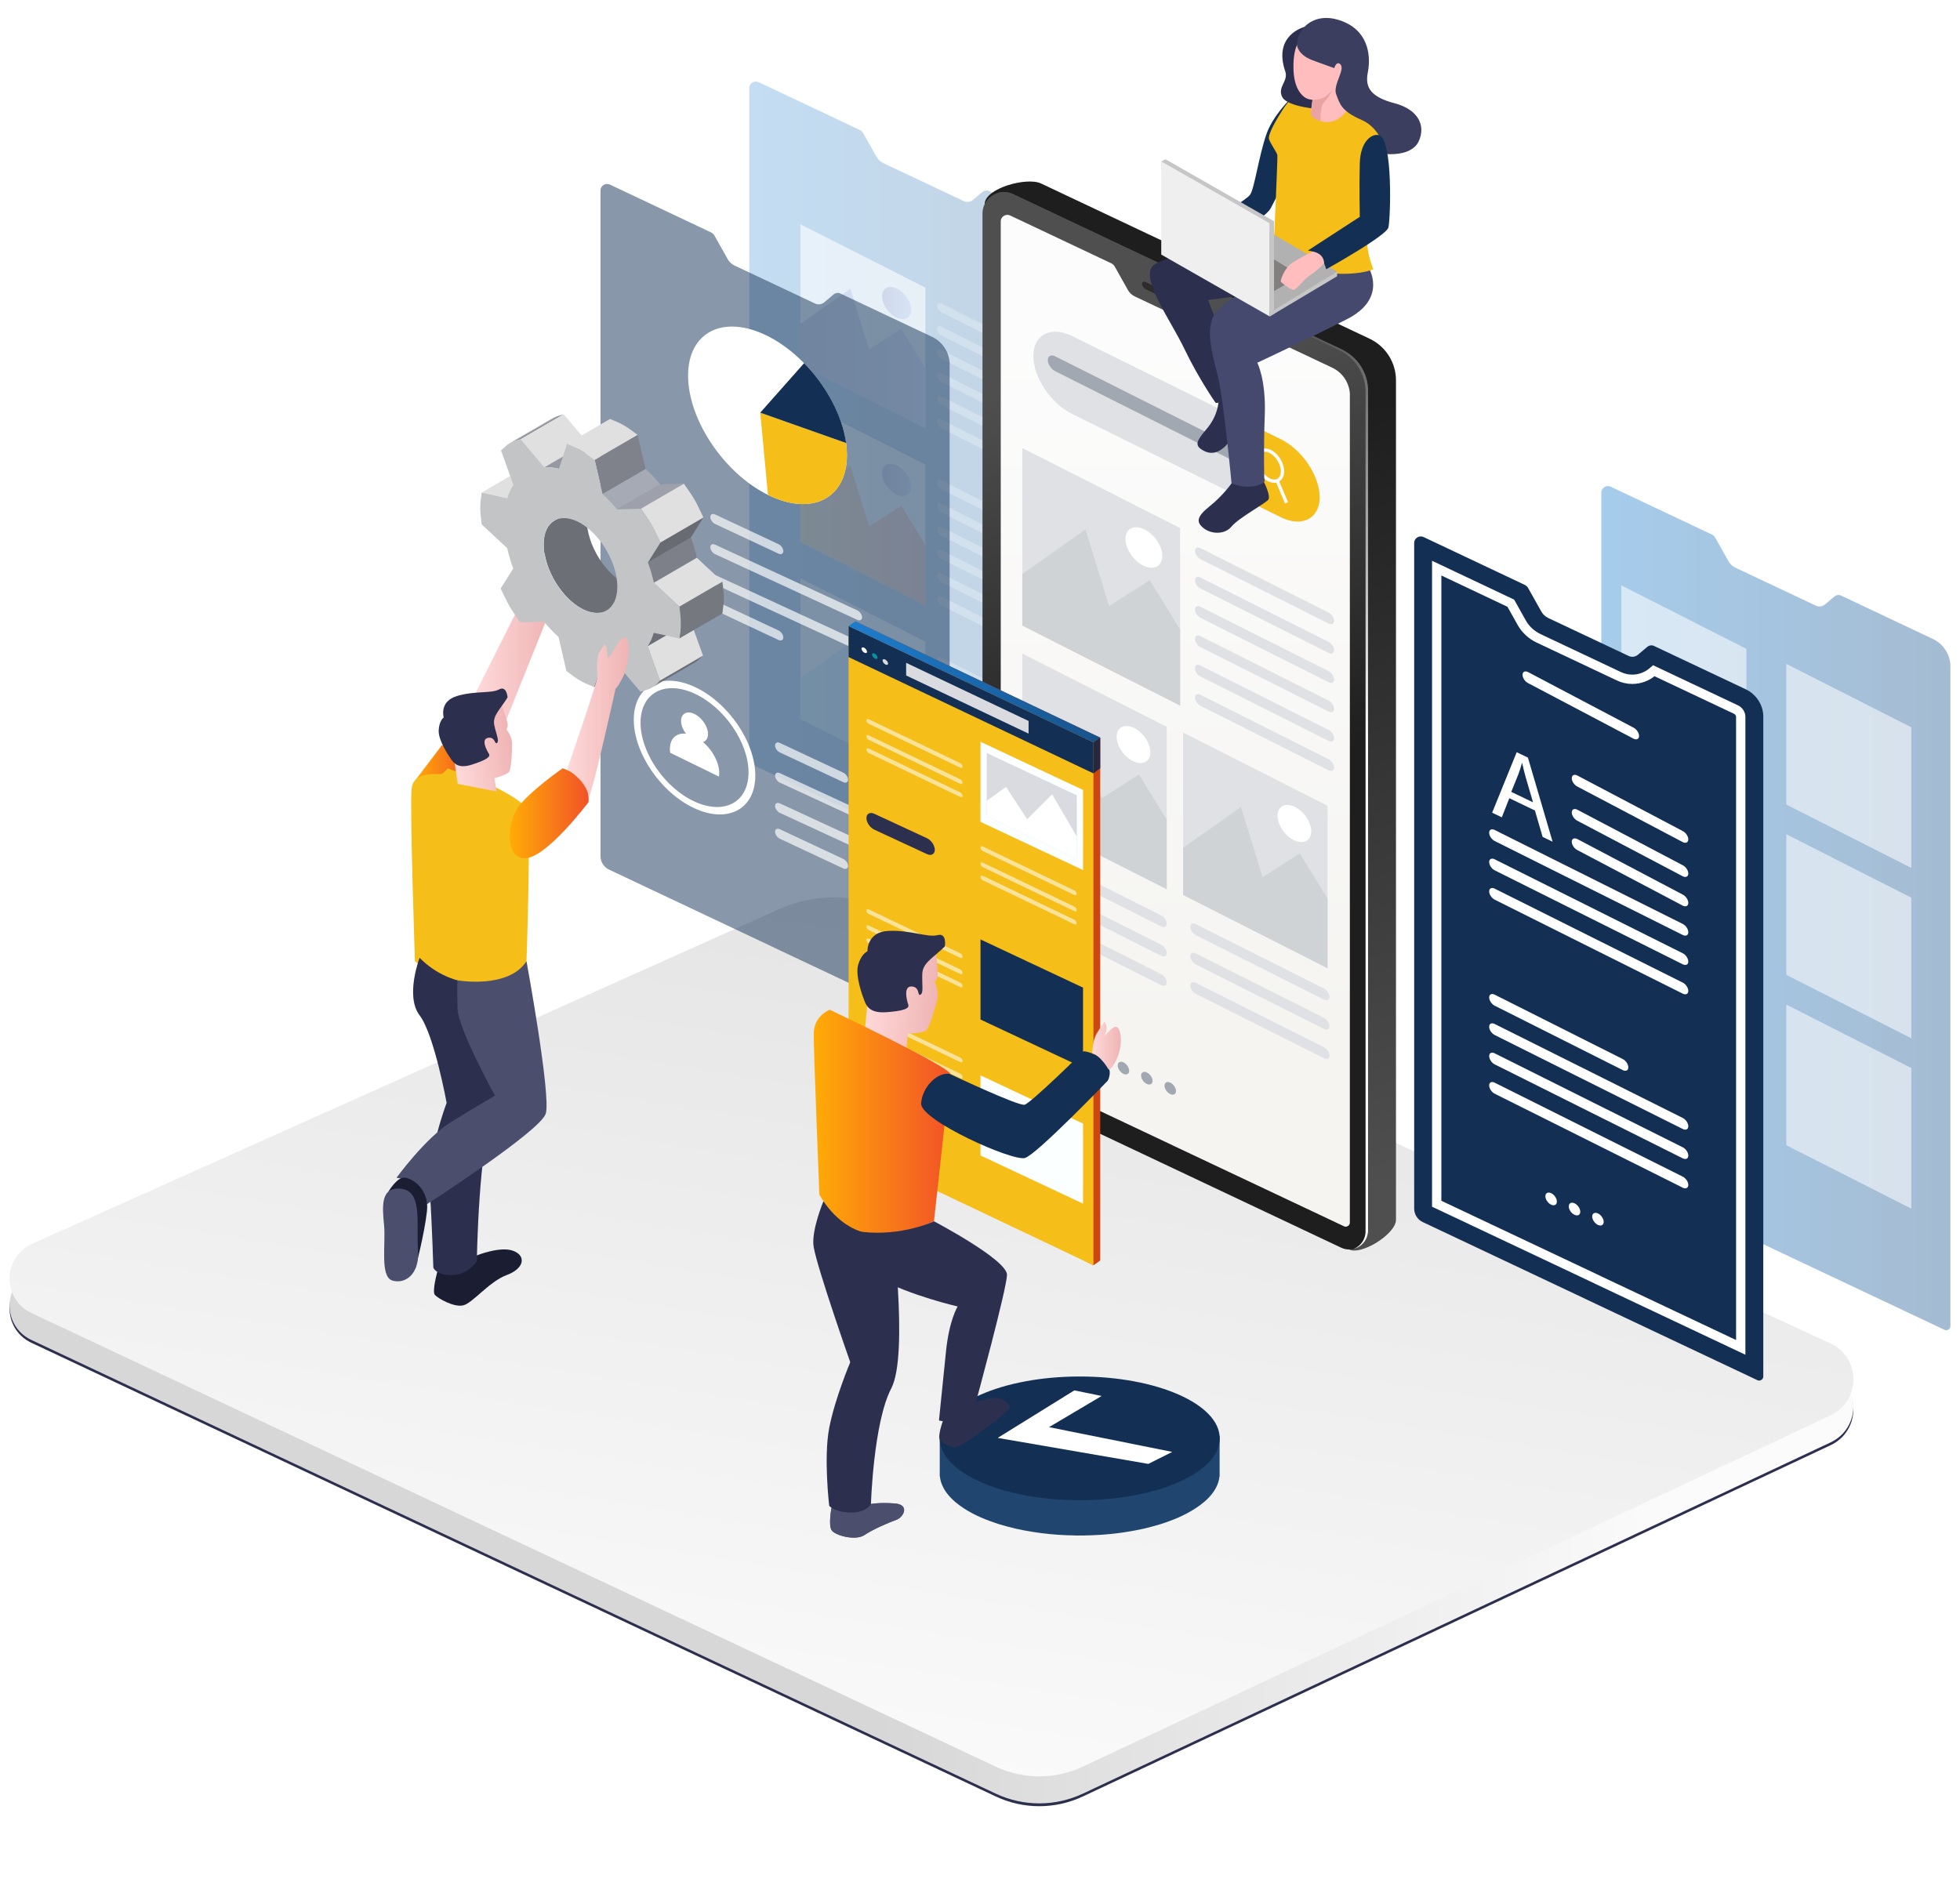 <?xml version="1.0" encoding="UTF-8"?>
<svg id="Layer_1" data-name="Layer 1" xmlns="http://www.w3.org/2000/svg" xmlns:xlink="http://www.w3.org/1999/xlink" viewBox="0 0 631 606">
  <defs>
    <style>
      .cls-1 {
        opacity: .6;
      }

      .cls-2 {
        fill: #3b3e5e;
      }

      .cls-3 {
        fill: url(#linear-gradient-15);
      }

      .cls-4 {
        fill: url(#linear-gradient-13);
      }

      .cls-5 {
        fill: #dadbe0;
      }

      .cls-6 {
        mask: url(#mask-1);
      }

      .cls-7 {
        fill: #827f7f;
      }

      .cls-8 {
        fill: url(#linear-gradient-25);
      }

      .cls-9 {
        fill: #25283f;
      }

      .cls-10 {
        fill: url(#linear-gradient-27);
      }

      .cls-11 {
        fill: #9699a3;
      }

      .cls-12 {
        fill: #8e919a;
      }

      .cls-13 {
        fill: #81848c;
      }

      .cls-14 {
        fill: #d0d3d6;
      }

      .cls-15, .cls-16 {
        fill: #133054;
      }

      .cls-17 {
        fill: #fff;
      }

      .cls-18 {
        mask: url(#mask);
      }

      .cls-19 {
        fill: #204670;
      }

      .cls-20 {
        fill: #2d2c2a;
      }

      .cls-21 {
        fill: url(#linear-gradient-7);
      }

      .cls-21, .cls-22, .cls-23, .cls-24, .cls-25, .cls-26 {
        opacity: .65;
      }

      .cls-27 {
        fill: #a1a8b2;
      }

      .cls-28 {
        fill: url(#linear-gradient-26);
      }

      .cls-29, .cls-30 {
        fill: none;
      }

      .cls-31 {
        fill: url(#linear-gradient-4);
      }

      .cls-32 {
        fill: #b2b1b1;
      }

      .cls-33 {
        fill: #858891;
      }

      .cls-34 {
        mask: url(#mask-2);
      }

      .cls-35 {
        filter: url(#luminosity-noclip-3);
      }

      .cls-36 {
        fill: #ffbdbd;
      }

      .cls-37 {
        fill: #e0e0e0;
      }

      .cls-38 {
        fill: url(#linear-gradient-3);
      }

      .cls-39 {
        fill: #cc4611;
      }

      .cls-40 {
        clip-path: url(#clippath-1);
      }

      .cls-41 {
        fill: url(#linear-gradient-18);
      }

      .cls-41, .cls-42 {
        opacity: .2;
      }

      .cls-43 {
        fill: #1b1d33;
      }

      .cls-44 {
        fill: url(#linear-gradient-5);
      }

      .cls-45 {
        fill: url(#linear-gradient-22);
      }

      .cls-46 {
        fill: url(#linear-gradient-24);
      }

      .cls-47 {
        fill: #f6be18;
      }

      .cls-48 {
        fill: #4b4f6d;
      }

      .cls-49 {
        isolation: isolate;
      }

      .cls-42 {
        fill: url(#linear-gradient-2);
      }

      .cls-22 {
        fill: url(#linear-gradient-8);
      }

      .cls-50 {
        fill: #089299;
      }

      .cls-23 {
        fill: url(#linear-gradient-10);
      }

      .cls-51 {
        fill: #dfe1e5;
      }

      .cls-52 {
        fill: #fcffff;
      }

      .cls-53 {
        fill: #7f828a;
      }

      .cls-54 {
        fill: #7d8088;
      }

      .cls-30 {
        stroke: #fff;
        stroke-miterlimit: 10;
        stroke-width: 3px;
      }

      .cls-55 {
        opacity: .56;
      }

      .cls-56 {
        fill: url(#linear-gradient-14);
      }

      .cls-57 {
        fill: #898d95;
      }

      .cls-58 {
        fill: #686b71;
      }

      .cls-59 {
        opacity: .43;
      }

      .cls-25 {
        fill: url(#linear-gradient-12);
      }

      .cls-60 {
        fill: url(#linear-gradient-20);
      }

      .cls-61 {
        fill: #efefef;
      }

      .cls-62 {
        fill: url(#linear-gradient-9);
      }

      .cls-63 {
        fill: #eaa2a2;
      }

      .cls-64 {
        fill: url(#linear-gradient-19);
      }

      .cls-65 {
        fill: #c2c4c6;
      }

      .cls-66 {
        fill: url(#linear-gradient-6);
      }

      .cls-67 {
        fill: #6c6f76;
      }

      .cls-68 {
        fill: url(#linear-gradient-17);
      }

      .cls-68, .cls-69 {
        mix-blend-mode: multiply;
      }

      .cls-70 {
        fill: #9ea1ab;
      }

      .cls-71 {
        fill: #a6aab5;
      }

      .cls-72 {
        fill: #fdfdfd;
        opacity: .69;
      }

      .cls-73 {
        fill: url(#linear-gradient-21);
      }

      .cls-74 {
        clip-path: url(#clippath-2);
      }

      .cls-75 {
        fill: #c6c6c6;
      }

      .cls-69 {
        fill: url(#linear-gradient);
      }

      .cls-76 {
        fill: #767880;
      }

      .cls-77 {
        fill: #fefefe;
      }

      .cls-78 {
        opacity: .44;
      }

      .cls-79 {
        fill: #45496d;
      }

      .cls-80 {
        fill: url(#linear-gradient-16);
      }

      .cls-81 {
        fill: url(#linear-gradient-23);
      }

      .cls-26 {
        fill: url(#linear-gradient-11);
      }

      .cls-82 {
        clip-path: url(#clippath);
      }

      .cls-83 {
        fill: #2d2f4f;
      }

      .cls-16 {
        opacity: .5;
      }

      .cls-84 {
        mask: url(#mask-3);
      }

      .cls-85 {
        filter: url(#luminosity-noclip);
      }
    </style>
    <filter id="luminosity-noclip" x="3.09" y="317.12" width="593.59" height="283.08" color-interpolation-filters="sRGB" filterUnits="userSpaceOnUse">
      <feFlood flood-color="#fff" result="bg"/>
      <feBlend in="SourceGraphic" in2="bg"/>
    </filter>
    <filter id="luminosity-noclip-2" x="3.09" y="-7803.96" width="593.59" height="32766" color-interpolation-filters="sRGB" filterUnits="userSpaceOnUse">
      <feFlood flood-color="#fff" result="bg"/>
      <feBlend in="SourceGraphic" in2="bg"/>
    </filter>
    <mask id="mask-1" x="3.09" y="-7803.96" width="593.59" height="32766" maskUnits="userSpaceOnUse"/>
    <linearGradient id="linear-gradient" x1="2154.61" y1="608.67" x2="2093.23" y2="227.61" gradientTransform="translate(2429.92) rotate(-180) scale(1 -1)" gradientUnits="userSpaceOnUse">
      <stop offset="0" stop-color="#fff"/>
      <stop offset="1" stop-color="gray"/>
    </linearGradient>
    <mask id="mask" x="3.09" y="317.12" width="593.59" height="283.08" maskUnits="userSpaceOnUse">
      <g class="cls-85">
        <g class="cls-6">
          <path class="cls-69" d="M348.59,597.08l240.72-113.1c9.86-4.63,9.81-18.67-.08-23.23l-302.75-139.68c-11.24-5.19-24.18-5.26-35.48-.2L10.33,428.71c-9.56,4.28-9.69,17.82-.21,22.28l310.48,146.09c8.86,4.17,19.12,4.17,27.98,0Z"/>
        </g>
      </g>
    </mask>
    <linearGradient id="linear-gradient-2" x1="2154.61" y1="608.67" x2="2093.23" y2="227.61" gradientTransform="translate(2429.92) rotate(-180) scale(1 -1)" gradientUnits="userSpaceOnUse">
      <stop offset="0" stop-color="#020219"/>
      <stop offset="1" stop-color="#0c5c93"/>
    </linearGradient>
    <linearGradient id="linear-gradient-3" x1="-2656.43" y1="435.81" x2="-2972.21" y2="440.3" gradientTransform="translate(3193.22)" gradientUnits="userSpaceOnUse">
      <stop offset="0" stop-color="#fbfbfb"/>
      <stop offset=".81" stop-color="#d7d7d7"/>
    </linearGradient>
    <linearGradient id="linear-gradient-4" x1="2154.61" y1="580.47" x2="2093.23" y2="199.41" gradientTransform="translate(2429.92) rotate(-180) scale(1 -1)" gradientUnits="userSpaceOnUse">
      <stop offset="0" stop-color="#fbfbfb"/>
      <stop offset="1" stop-color="#ddd"/>
    </linearGradient>
    <linearGradient id="linear-gradient-5" x1="515.52" y1="292.43" x2="627.91" y2="292.43" gradientUnits="userSpaceOnUse">
      <stop offset="0" stop-color="#1d7ece"/>
      <stop offset="1" stop-color="#17538c"/>
    </linearGradient>
    <linearGradient id="linear-gradient-6" x1="241.22" y1="162.18" x2="353.61" y2="162.18" xlink:href="#linear-gradient-5"/>
    <linearGradient id="linear-gradient-7" x1="257.66" y1="115.43" x2="297.91" y2="115.43" gradientUnits="userSpaceOnUse">
      <stop offset="0" stop-color="#18187f"/>
      <stop offset="1" stop-color="#6884fc"/>
    </linearGradient>
    <linearGradient id="linear-gradient-8" x1="283.97" y1="97.57" x2="293.35" y2="97.57" xlink:href="#linear-gradient-7"/>
    <linearGradient id="linear-gradient-9" x1="257.66" y1="172.43" x2="297.91" y2="172.43" gradientUnits="userSpaceOnUse">
      <stop offset="0" stop-color="#ffac06"/>
      <stop offset="1" stop-color="#f25227"/>
    </linearGradient>
    <linearGradient id="linear-gradient-10" x1="283.97" y1="154.57" x2="293.35" y2="154.57" xlink:href="#linear-gradient-7"/>
    <linearGradient id="linear-gradient-11" x1="257.66" y1="229.43" x2="297.91" y2="229.43" gradientUnits="userSpaceOnUse">
      <stop offset="0" stop-color="#50e6ff"/>
      <stop offset="1" stop-color="#6884fc"/>
    </linearGradient>
    <linearGradient id="linear-gradient-12" x1="283.97" y1="211.57" x2="293.35" y2="211.57" xlink:href="#linear-gradient-7"/>
    <linearGradient id="linear-gradient-13" x1="597.14" y1="386.61" x2="533.76" y2="149.95" gradientTransform="translate(-167.78)" gradientUnits="userSpaceOnUse">
      <stop offset="0" stop-color="#4f4f4f"/>
      <stop offset="1" stop-color="#1e1e1e"/>
    </linearGradient>
    <linearGradient id="linear-gradient-14" x1="348.58" y1="119.91" x2="383.78" y2="253.77" gradientTransform="matrix(1,0,0,1,0,0)" xlink:href="#linear-gradient-13"/>
    <linearGradient id="linear-gradient-15" x1="1082.69" y1="108.27" x2="1082.69" y2="333.13" gradientTransform="translate(1461.06) rotate(-180) scale(1 -1)" gradientUnits="userSpaceOnUse">
      <stop offset="0" stop-color="#fcfcfc"/>
      <stop offset="1" stop-color="#f5f4f1"/>
    </linearGradient>
    <linearGradient id="linear-gradient-16" x1="385.05" y1="110.32" x2="420.25" y2="244.18" gradientUnits="userSpaceOnUse">
      <stop offset="0" stop-color="#4f4f4f"/>
      <stop offset="1" stop-color="#fff"/>
    </linearGradient>
    <filter id="luminosity-noclip-3" x="245.23" y="468.93" width="145.2" height="44.44" color-interpolation-filters="sRGB" filterUnits="userSpaceOnUse">
      <feFlood flood-color="#fff" result="bg"/>
      <feBlend in="SourceGraphic" in2="bg"/>
    </filter>
    <filter id="luminosity-noclip-4" x="245.23" y="-7803.96" width="145.2" height="32766" color-interpolation-filters="sRGB" filterUnits="userSpaceOnUse">
      <feFlood flood-color="#fff" result="bg"/>
      <feBlend in="SourceGraphic" in2="bg"/>
    </filter>
    <mask id="mask-3" x="245.23" y="-7803.96" width="145.2" height="32766" maskUnits="userSpaceOnUse"/>
    <linearGradient id="linear-gradient-17" x1="1103.61" y1="491.15" x2="1248.81" y2="491.15" gradientTransform="translate(1494.05) rotate(-180) scale(1 -1)" gradientUnits="userSpaceOnUse">
      <stop offset="0" stop-color="#fff"/>
      <stop offset="1" stop-color="#000"/>
    </linearGradient>
    <mask id="mask-2" x="245.23" y="468.93" width="145.2" height="44.44" maskUnits="userSpaceOnUse">
      <g class="cls-35">
        <g class="cls-84">
          <path class="cls-68" d="M390.44,480.73s-2.09,19.86-65.95,28.41c-63.86,8.54-101.35,4.95-65.06-17.99,36.28-22.94,52.02-22.21,52.02-22.21l78.99,11.79Z"/>
        </g>
      </g>
    </mask>
    <linearGradient id="linear-gradient-18" x1="1103.61" y1="491.15" x2="1248.81" y2="491.15" gradientTransform="translate(1494.05) rotate(-180) scale(1 -1)" gradientUnits="userSpaceOnUse">
      <stop offset="0" stop-color="#0c5c93"/>
      <stop offset="1" stop-color="#0c5c93"/>
    </linearGradient>
    <linearGradient id="linear-gradient-19" x1="133.04" y1="247.73" x2="152.52" y2="247.73" xlink:href="#linear-gradient-9"/>
    <linearGradient id="linear-gradient-20" x1="164.09" y1="261.88" x2="189.52" y2="261.88" xlink:href="#linear-gradient-9"/>
    <linearGradient id="linear-gradient-21" x1="153.3" y1="216.75" x2="177.18" y2="216.75" gradientUnits="userSpaceOnUse">
      <stop offset="0" stop-color="#ffd9d9"/>
      <stop offset="1" stop-color="#efb4b4"/>
    </linearGradient>
    <linearGradient id="linear-gradient-22" x1="-186.26" y1="145.21" x2="-166.92" y2="145.21" gradientTransform="translate(307.33 68.86) rotate(-8.84)" xlink:href="#linear-gradient-21"/>
    <clipPath id="clippath">
      <path class="cls-29" d="M209.69,221.49l13.86-8.05c.44-.26.86-.56,1.24-.92l-13.86,8.05c-.38.35-.8.66-1.24.92Z"/>
    </clipPath>
    <clipPath id="clippath-1">
      <path class="cls-29" d="M177.93,134.66l-13.86,8.05c.48-.28.99-.5,1.53-.66l13.86-8.05c-.54.16-1.05.38-1.53.66Z"/>
    </clipPath>
    <clipPath id="clippath-2">
      <path class="cls-29" d="M208.48,208.06l13.86-8.05c.81-1.24,1.47-2.68,1.97-4.29l-13.86,8.05c-.49,1.62-1.16,3.05-1.97,4.29Z"/>
    </clipPath>
    <linearGradient id="linear-gradient-23" x1="182.59" y1="231.01" x2="202.35" y2="231.01" xlink:href="#linear-gradient-21"/>
    <linearGradient id="linear-gradient-24" x1="273.19" y1="219.56" x2="354.21" y2="219.56" xlink:href="#linear-gradient-5"/>
    <linearGradient id="linear-gradient-25" x1="376.58" y1="272.36" x2="398.99" y2="272.36" gradientTransform="translate(-71.92 14.27) rotate(4.97)" xlink:href="#linear-gradient-21"/>
    <linearGradient id="linear-gradient-26" x1="261.96" y1="361.29" x2="305.88" y2="361.29" xlink:href="#linear-gradient-9"/>
    <linearGradient id="linear-gradient-27" x1="351.64" y1="336.74" x2="360.87" y2="336.74" xlink:href="#linear-gradient-21"/>
  </defs>
  <g>
    <g class="cls-18">
      <path class="cls-42" d="M348.59,597.08l240.72-113.1c9.86-4.63,9.81-18.67-.08-23.23l-302.75-139.68c-11.24-5.19-24.18-5.26-35.48-.2L10.33,428.71c-9.56,4.28-9.69,17.82-.21,22.28l310.48,146.09c8.86,4.17,19.12,4.17,27.98,0Z"/>
    </g>
    <path class="cls-83" d="M348.59,578.48l240.72-113.1c9.86-4.63,9.81-18.67-.08-23.23l-302.75-139.68c-11.24-5.19-24.18-5.26-35.48-.2L10.33,410.11c-9.56,4.28-9.69,17.82-.21,22.28l310.48,146.09c8.86,4.17,19.12,4.17,27.98,0Z"/>
    <path class="cls-38" d="M348.59,577.57l240.72-113.1c9.86-4.63,9.81-18.67-.08-23.23l-302.75-139.68c-11.24-5.19-24.18-5.26-35.48-.2L10.33,409.2c-9.56,4.28-9.69,17.82-.21,22.28l310.48,146.09c8.86,4.17,19.12,4.17,27.98,0Z"/>
    <path class="cls-31" d="M348.59,568.88l240.72-113.1c9.86-4.63,9.81-18.67-.08-23.23l-302.75-139.68c-11.24-5.19-24.18-5.26-35.48-.2L10.33,400.51c-9.56,4.28-9.69,17.82-.21,22.28l310.48,146.09c8.86,4.17,19.12,4.17,27.98,0Z"/>
  </g>
  <g class="cls-1">
    <g class="cls-24">
      <path class="cls-44" d="M627.91,214.65v212.37c0,.9-.81,1.33-1.33,1.33-.19,0-.38-.05-.57-.14l-55.21-26.08-.02-.02-52.53-24.82c-1.66-.78-2.73-2.49-2.73-4.32v-214.34c0-1.3,1.09-2.11,2.11-2.11.31,0,.62.05.9.19l32.46,15.35c.55.24,1,.66,1.28,1.19l4.18,7.45c.5.9,1.28,1.64,2.23,2.09l25.89,12.22c1,.48,2.14.31,2.97-.38l3.04-2.56c.62-.5,1.45-.62,2.16-.28l29.52,13.95c3.44,1.64,5.67,5.13,5.67,8.92Z"/>
    </g>
    <g class="cls-55">
      <polygon class="cls-17" points="562.23 254.2 521.98 233.78 521.98 188.51 562.23 208.93 562.23 254.2"/>
      <polygon class="cls-17" points="615.33 279.48 575.09 259.06 575.09 213.78 615.33 234.2 615.33 279.48"/>
      <polygon class="cls-17" points="562.23 309.06 521.98 288.64 521.98 243.36 562.23 263.78 562.23 309.06"/>
      <polygon class="cls-17" points="615.33 334.33 575.09 313.91 575.09 268.64 615.33 289.06 615.33 334.33"/>
      <polygon class="cls-17" points="562.23 363.91 521.98 343.49 521.98 298.21 562.23 318.63 562.23 363.91"/>
      <polygon class="cls-17" points="615.33 389.19 575.09 368.77 575.09 323.49 615.33 343.91 615.33 389.19"/>
    </g>
    <g class="cls-78">
      <path class="cls-66" d="M353.61,84.39v212.37c0,.9-.81,1.33-1.33,1.33-.19,0-.38-.05-.57-.14l-55.21-26.08-.02-.02-52.53-24.82c-1.66-.78-2.73-2.49-2.73-4.32V28.37c0-1.3,1.09-2.11,2.11-2.11.31,0,.62.05.9.19l32.46,15.35c.55.24,1,.66,1.28,1.19l4.18,7.45c.5.9,1.28,1.64,2.23,2.09l25.89,12.22c1,.48,2.14.31,2.97-.38l3.04-2.56c.62-.5,1.45-.62,2.16-.28l29.52,13.95c3.44,1.64,5.67,5.13,5.67,8.92Z"/>
      <g class="cls-1">
        <g class="cls-59">
          <path class="cls-17" d="M335.76,116.97l-32.67-16.43c-.77-.39-1.41-1.34-1.41-2.11h0c0-.77.63-1.09,1.41-.7l32.67,16.43c.77.39,1.41,1.34,1.41,2.11h0c0,.77-.63,1.09-1.41.7Z"/>
          <path class="cls-17" d="M335.76,124.46l-32.67-16.43c-.77-.39-1.41-1.34-1.41-2.11h0c0-.77.63-1.09,1.41-.7l32.67,16.43c.77.39,1.41,1.34,1.41,2.11h0c0,.77-.63,1.09-1.41.7Z"/>
          <path class="cls-17" d="M335.76,131.94l-32.67-16.43c-.77-.39-1.41-1.34-1.41-2.11h0c0-.77.63-1.09,1.41-.7l32.67,16.43c.77.39,1.41,1.34,1.41,2.11h0c0,.77-.63,1.09-1.41.7Z"/>
          <path class="cls-17" d="M335.76,139.42l-32.67-16.43c-.77-.39-1.41-1.34-1.41-2.11h0c0-.77.63-1.09,1.41-.7l32.67,16.43c.77.39,1.41,1.34,1.41,2.11h0c0,.77-.63,1.09-1.41.7Z"/>
          <path class="cls-17" d="M335.76,146.9l-32.67-16.43c-.77-.39-1.41-1.34-1.41-2.11h0c0-.77.63-1.09,1.41-.7l32.67,16.43c.77.39,1.41,1.34,1.41,2.11h0c0,.77-.63,1.09-1.41.7Z"/>
          <path class="cls-17" d="M335.76,154.38l-32.67-16.43c-.77-.39-1.41-1.34-1.41-2.11h0c0-.77.63-1.09,1.41-.7l32.67,16.43c.77.39,1.41,1.34,1.41,2.11h0c0,.77-.63,1.09-1.41.7Z"/>
        </g>
        <g>
          <polygon class="cls-17" points="297.91 137.9 257.66 117.48 257.66 72.2 297.91 92.62 297.91 137.9"/>
          <polygon class="cls-21" points="257.66 104.34 273.77 92.96 279.81 112.53 290.16 105.89 297.91 118.49 297.91 137.9 257.66 117.48 257.66 104.34"/>
          <path class="cls-22" d="M293.35,99.75c0,2.59-2.1,3.72-4.69,2.51-2.59-1.2-4.69-4.28-4.69-6.87s2.1-3.72,4.69-2.51c2.59,1.2,4.69,4.28,4.69,6.87Z"/>
        </g>
      </g>
      <g class="cls-1">
        <g class="cls-59">
          <path class="cls-17" d="M335.76,173.97l-32.67-16.43c-.77-.39-1.41-1.34-1.41-2.11h0c0-.77.63-1.09,1.41-.7l32.67,16.43c.77.39,1.41,1.34,1.41,2.11h0c0,.77-.63,1.09-1.41.7Z"/>
          <path class="cls-17" d="M335.76,181.46l-32.67-16.43c-.77-.39-1.41-1.34-1.41-2.11h0c0-.77.63-1.09,1.41-.7l32.67,16.43c.77.39,1.41,1.34,1.41,2.11h0c0,.77-.63,1.09-1.41.7Z"/>
          <path class="cls-17" d="M335.76,188.94l-32.67-16.43c-.77-.39-1.41-1.34-1.41-2.11h0c0-.77.63-1.09,1.41-.7l32.67,16.43c.77.39,1.41,1.34,1.41,2.11h0c0,.77-.63,1.09-1.41.7Z"/>
          <path class="cls-17" d="M335.76,196.42l-32.67-16.43c-.77-.39-1.41-1.34-1.41-2.11h0c0-.77.63-1.09,1.41-.7l32.67,16.43c.77.39,1.41,1.34,1.41,2.11h0c0,.77-.63,1.09-1.41.7Z"/>
          <path class="cls-17" d="M335.76,203.9l-32.67-16.43c-.77-.39-1.41-1.34-1.41-2.11h0c0-.77.63-1.09,1.41-.7l32.67,16.43c.77.39,1.41,1.34,1.41,2.11h0c0,.77-.63,1.09-1.41.7Z"/>
          <path class="cls-17" d="M335.76,211.38l-32.67-16.43c-.77-.39-1.41-1.34-1.41-2.11h0c0-.77.63-1.09,1.41-.7l32.67,16.43c.77.39,1.41,1.34,1.41,2.11h0c0,.77-.63,1.09-1.41.7Z"/>
        </g>
        <g>
          <polygon class="cls-17" points="297.91 194.9 257.66 174.48 257.66 129.2 297.91 149.62 297.91 194.9"/>
          <polygon class="cls-62" points="257.66 161.34 273.77 149.96 279.81 169.53 290.16 162.89 297.91 175.49 297.91 194.9 257.66 174.48 257.66 161.34"/>
          <path class="cls-23" d="M293.35,156.75c0,2.59-2.1,3.72-4.69,2.51-2.59-1.2-4.69-4.28-4.69-6.87s2.1-3.72,4.69-2.51c2.59,1.2,4.69,4.28,4.69,6.87Z"/>
        </g>
      </g>
      <g class="cls-1">
        <g class="cls-59">
          <path class="cls-17" d="M335.76,230.97l-32.67-16.43c-.77-.39-1.41-1.34-1.41-2.11h0c0-.77.63-1.09,1.41-.7l32.67,16.43c.77.39,1.41,1.34,1.41,2.11h0c0,.77-.63,1.09-1.41.7Z"/>
          <path class="cls-17" d="M335.76,238.46l-32.67-16.43c-.77-.39-1.41-1.34-1.41-2.11h0c0-.77.63-1.09,1.41-.7l32.67,16.43c.77.39,1.41,1.34,1.41,2.11h0c0,.77-.63,1.09-1.41.7Z"/>
          <path class="cls-17" d="M335.76,245.94l-32.67-16.43c-.77-.39-1.41-1.34-1.41-2.11h0c0-.77.63-1.09,1.41-.7l32.67,16.43c.77.39,1.41,1.34,1.41,2.11h0c0,.77-.63,1.09-1.41.7Z"/>
          <path class="cls-17" d="M335.76,253.42l-32.67-16.43c-.77-.39-1.41-1.34-1.41-2.11h0c0-.77.63-1.09,1.41-.7l32.67,16.43c.77.39,1.41,1.34,1.41,2.11h0c0,.77-.63,1.09-1.41.7Z"/>
          <path class="cls-17" d="M335.76,260.9l-32.67-16.43c-.77-.39-1.41-1.34-1.41-2.11h0c0-.77.63-1.09,1.41-.7l32.67,16.43c.77.39,1.41,1.34,1.41,2.11h0c0,.77-.63,1.09-1.41.7Z"/>
          <path class="cls-17" d="M335.76,268.38l-32.67-16.43c-.77-.39-1.41-1.34-1.41-2.11h0c0-.77.63-1.09,1.41-.7l32.67,16.43c.77.39,1.41,1.34,1.41,2.11h0c0,.77-.63,1.09-1.41.7Z"/>
        </g>
        <g>
          <polygon class="cls-17" points="297.91 251.9 257.66 231.48 257.66 186.2 297.91 206.62 297.91 251.9"/>
          <polygon class="cls-26" points="257.66 218.34 273.77 206.96 279.81 226.53 290.16 219.9 297.91 232.49 297.91 251.9 257.66 231.48 257.66 218.34"/>
          <path class="cls-25" d="M293.35,213.75c0,2.59-2.1,3.72-4.69,2.51s-4.69-4.28-4.69-6.87,2.1-3.72,4.69-2.51,4.69,4.28,4.69,6.87Z"/>
        </g>
      </g>
    </g>
  </g>
  <g>
    <g>
      <path class="cls-4" d="M335.13,59.07l105.8,50c5.18,2.45,8.49,7.67,8.49,13.4v270.33c0,4.47-11.03,11.46-15.07,9.55l-103.57-55.99c-3.36-1.59-5.51-4.97-5.51-8.69l-8.26-271.96c0-5.07,13.54-8.8,18.13-6.63Z"/>
      <path class="cls-56" d="M326.16,62.51l105.8,50c5.18,2.45,8.49,7.67,8.49,13.4v270.33c0,4.47-4.66,7.43-8.7,5.51l-109.94-51.96c-3.36-1.59-5.51-4.97-5.51-8.69V68.76c0-5.07,5.28-8.42,9.87-6.25Z"/>
      <path class="cls-3" d="M434.57,127.32v266.35c0,.9-.81,1.33-1.33,1.33-.19,0-.38-.05-.57-.14l-55.21-26.08-.02-.02-52.53-24.82c-1.66-.78-2.73-2.49-2.73-4.32V71.3c0-1.3,1.09-2.11,2.11-2.11.31,0,.62.05.9.19l32.46,15.35c.55.24,1,.66,1.28,1.19l4.18,7.45c.5.9,1.28,1.64,2.23,2.09l25.89,12.22c1,.48,2.14.31,2.97-.38l3.04-2.56c.62-.5,1.45-.62,2.16-.28l29.52,13.95c3.44,1.64,5.67,5.13,5.67,8.92Z"/>
      <path class="cls-20" d="M389.15,103.05l-20.32-9.93c-.63-.31-1.15-1.08-1.15-1.72h0c0-.63.52-.9,1.15-.59l20.32,9.93c.63.31,1.15,1.08,1.15,1.72h0c0,.63-.52.9-1.15.59Z"/>
    </g>
    <g>
      <g>
        <path class="cls-51" d="M424.84,160.09c0,4.93-2.9,7.84-7.09,7.84-1.64,0-3.51-.46-5.47-1.43l-12.09-5.97-54.97-27.21c-6.89-3.36-12.55-11.78-12.55-18.67,0-4.93,2.9-7.84,7.09-7.84,1.64,0,3.51.46,5.47,1.43l54.97,27.21,12.09,5.97c6.89,3.36,12.55,11.78,12.55,18.67Z"/>
        <path class="cls-47" d="M424.84,160.09c0,4.93-2.9,7.84-7.09,7.84-1.64,0-3.51-.46-5.47-1.43l-12.09-5.97v-25.08s12.09,5.97,12.09,5.97c6.89,3.36,12.55,11.78,12.55,18.67Z"/>
        <path class="cls-77" d="M414.66,161.71l-2.82-6.7c.31-.19.6-.43.83-.73.81-1.09.96-2.72.43-4.48-.91-3.01-3.48-5.37-5.86-5.37-.99,0-1.85.42-2.42,1.19-.81,1.09-.97,2.72-.44,4.48.91,3.01,3.48,5.37,5.86,5.37.21,0,.42-.03.62-.07l2.83,6.72.97-.41ZM405.39,149.79c-.43-1.42-.33-2.75.27-3.55.37-.5.92-.76,1.57-.76,1.88,0,4.1,2.12,4.86,4.62.43,1.42.33,2.75-.27,3.55-.37.5-.92.76-1.58.76-1.88,0-4.1-2.12-4.86-4.62Z"/>
        <path class="cls-27" d="M395.45,147.56l-55.72-28.02c-1.32-.66-2.4-2.29-2.4-3.61h0c0-1.32,1.08-1.86,2.4-1.19l55.72,28.02c1.32.66,2.4,2.29,2.4,3.61h0c0,1.32-1.08,1.86-2.4,1.19Z"/>
      </g>
      <g>
        <path class="cls-51" d="M427.72,200.79l-41.24-20.74c-.98-.49-1.78-1.69-1.78-2.67h0c0-.98.8-1.37,1.78-.88l41.24,20.74c.98.49,1.78,1.69,1.78,2.67h0c0,.98-.8,1.37-1.78.88Z"/>
        <path class="cls-51" d="M427.72,210.24l-41.24-20.74c-.98-.49-1.78-1.69-1.78-2.67h0c0-.98.8-1.37,1.78-.88l41.24,20.74c.98.49,1.78,1.69,1.78,2.67h0c0,.98-.8,1.37-1.78.88Z"/>
        <path class="cls-51" d="M427.72,219.68l-41.24-20.74c-.98-.49-1.78-1.69-1.78-2.67h0c0-.98.8-1.37,1.78-.88l41.24,20.74c.98.49,1.78,1.69,1.78,2.67h0c0,.98-.8,1.37-1.78.88Z"/>
        <path class="cls-51" d="M427.72,229.13l-41.24-20.74c-.98-.49-1.78-1.69-1.78-2.67h0c0-.98.8-1.37,1.78-.88l41.24,20.74c.98.49,1.78,1.69,1.78,2.67h0c0,.98-.8,1.37-1.78.88Z"/>
        <path class="cls-51" d="M427.72,238.58l-41.24-20.74c-.98-.49-1.78-1.69-1.78-2.67h0c0-.98.8-1.37,1.78-.88l41.24,20.74c.98.49,1.78,1.69,1.78,2.67h0c0,.98-.8,1.37-1.78.88Z"/>
        <path class="cls-51" d="M427.72,248.02l-41.24-20.74c-.98-.49-1.78-1.69-1.78-2.67h0c0-.98.8-1.37,1.78-.88l41.24,20.74c.98.49,1.78,1.69,1.78,2.67h0c0,.98-.8,1.37-1.78.88Z"/>
      </g>
      <g>
        <path class="cls-51" d="M373.83,298.32l-41.24-20.74c-.98-.49-1.78-1.69-1.78-2.67h0c0-.98.8-1.37,1.78-.88l41.24,20.74c.98.49,1.78,1.69,1.78,2.67h0c0,.98-.8,1.37-1.78.88Z"/>
        <path class="cls-51" d="M373.83,307.77l-41.24-20.74c-.98-.49-1.78-1.69-1.78-2.67h0c0-.98.8-1.37,1.78-.88l41.24,20.74c.98.49,1.78,1.69,1.78,2.67h0c0,.98-.8,1.37-1.78.88Z"/>
        <path class="cls-51" d="M373.83,317.22l-41.24-20.74c-.98-.49-1.78-1.69-1.78-2.67h0c0-.98.8-1.37,1.78-.88l41.24,20.74c.98.49,1.78,1.69,1.78,2.67h0c0,.98-.8,1.37-1.78.88Z"/>
      </g>
      <g>
        <path class="cls-51" d="M426.23,321.87l-41.24-20.74c-.98-.49-1.78-1.69-1.78-2.67h0c0-.98.8-1.37,1.78-.88l41.24,20.74c.98.49,1.78,1.69,1.78,2.67h0c0,.98-.8,1.37-1.78.88Z"/>
        <path class="cls-51" d="M426.23,331.31l-41.24-20.74c-.98-.49-1.78-1.69-1.78-2.67h0c0-.98.8-1.37,1.78-.88l41.24,20.74c.98.49,1.78,1.69,1.78,2.67h0c0,.98-.8,1.37-1.78.88Z"/>
        <path class="cls-51" d="M426.23,340.76l-41.24-20.74c-.98-.49-1.78-1.69-1.78-2.67h0c0-.98.8-1.37,1.78-.88l41.24,20.74c.98.49,1.78,1.69,1.78,2.67h0c0,.98-.8,1.37-1.78.88Z"/>
      </g>
      <g>
        <polygon class="cls-51" points="379.93 227.21 329.12 201.43 329.12 144.26 379.93 170.04 379.93 227.21"/>
        <polygon class="cls-14" points="329.12 184.84 349.46 170.47 357.08 195.18 370.14 186.8 379.93 202.7 379.93 227.21 329.12 201.43 329.12 184.84"/>
        <path class="cls-17" d="M374.18,179.04c0,3.27-2.65,4.69-5.92,3.18-3.27-1.52-5.92-5.4-5.92-8.67s2.65-4.69,5.92-3.18c3.27,1.52,5.92,5.4,5.92,8.67Z"/>
      </g>
      <g>
        <polygon class="cls-51" points="375.61 286.34 329.12 262.75 329.12 210.45 375.61 234.04 375.61 286.34"/>
        <polygon class="cls-14" points="329.12 247.58 347.73 234.43 354.7 257.04 366.65 249.37 375.61 263.91 375.61 286.34 329.12 262.75 329.12 247.58"/>
        <path class="cls-17" d="M370.34,242.26c0,2.99-2.43,4.29-5.42,2.91-2.99-1.39-5.42-4.94-5.42-7.94s2.43-4.29,5.42-2.91c2.99,1.39,5.42,4.94,5.42,7.94Z"/>
      </g>
      <g>
        <polygon class="cls-51" points="427.39 311.77 380.9 288.18 380.9 235.88 427.39 259.47 427.39 311.77"/>
        <polygon class="cls-14" points="380.9 273.01 399.51 259.86 406.48 282.46 418.44 274.8 427.39 289.34 427.39 311.77 380.9 288.18 380.9 273.01"/>
        <path class="cls-17" d="M422.13,267.69c0,2.99-2.43,4.29-5.42,2.91-2.99-1.39-5.42-4.94-5.42-7.94s2.43-4.29,5.42-2.91c2.99,1.39,5.42,4.94,5.42,7.94Z"/>
      </g>
    </g>
    <path class="cls-27" d="M363.53,344.79c0,1.02-.83,1.47-1.85.99-1.02-.47-1.85-1.69-1.85-2.71s.83-1.47,1.85-.99c1.02.47,1.85,1.69,1.85,2.71Z"/>
    <path class="cls-27" d="M371.06,348.05c0,1.02-.83,1.47-1.85.99-1.02-.47-1.85-1.69-1.85-2.71s.83-1.47,1.85-.99c1.02.47,1.85,1.69,1.85,2.71Z"/>
    <path class="cls-27" d="M378.6,351.31c0,1.02-.83,1.47-1.85.99s-1.85-1.69-1.85-2.71.83-1.47,1.85-.99,1.85,1.69,1.85,2.71Z"/>
    <path class="cls-80" d="M440.44,125.9c0-5.73-3.3-10.95-8.49-13.4l-105.8-50c-1.86-.88-3.83-.85-5.52-.17,1.49-.4,3.14-.3,4.71.44l105.8,50c5.18,2.45,8.49,7.67,8.49,13.4v270.33c0,2.64-1.62,4.75-3.79,5.64,2.55-.66,4.59-2.95,4.59-5.91V125.9Z"/>
  </g>
  <g>
    <path class="cls-15" d="M567.67,230.86v212.37c0,.9-.81,1.33-1.33,1.33-.19,0-.38-.05-.57-.14l-55.21-26.08-.02-.02-52.53-24.82c-1.66-.78-2.73-2.49-2.73-4.32v-214.34c0-1.3,1.09-2.11,2.11-2.11.31,0,.62.05.9.19l32.46,15.35c.55.24,1,.66,1.28,1.19l4.18,7.45c.5.9,1.28,1.64,2.23,2.09l25.89,12.22c1,.48,2.14.31,2.97-.38l3.04-2.56c.62-.5,1.45-.62,2.16-.28l29.52,13.95c3.44,1.64,5.67,5.13,5.67,8.92Z"/>
    <path class="cls-30" d="M514.78,412.31l-1.15-.56-51.1-24.14v-204.67s23.86,11.29,23.86,11.29l3.48,6.22c1.2,2.18,3.15,4,5.45,5.09l25.9,12.23c1.32.63,2.81.96,4.28.96,2.33,0,4.6-.82,6.41-2.31l.52-.44,26.47,12.51c.9.43,1.51,1.38,1.51,2.36v203.01l-45.63-21.55Z"/>
    <g>
      <path class="cls-17" d="M522.44,344.58l-41.24-20.74c-.98-.49-1.78-1.69-1.78-2.67h0c0-.98.8-1.37,1.78-.88l41.24,20.74c.98.49,1.78,1.69,1.78,2.67h0c0,.98-.8,1.37-1.78.88Z"/>
      <path class="cls-17" d="M541.75,363.54l-60.55-30.26c-.98-.49-1.78-1.69-1.78-2.67h0c0-.98.8-1.37,1.78-.88l60.55,30.26c.98.49,1.78,1.69,1.78,2.67h0c0,.98-.8,1.37-1.78.88Z"/>
      <path class="cls-17" d="M541.75,372.99l-60.55-30.26c-.98-.49-1.78-1.69-1.78-2.67h0c0-.98.8-1.37,1.78-.88l60.55,30.26c.98.49,1.78,1.69,1.78,2.67h0c0,.98-.8,1.37-1.78.88Z"/>
      <path class="cls-17" d="M541.75,382.44l-60.55-30.26c-.98-.49-1.78-1.69-1.78-2.67h0c0-.98.8-1.37,1.78-.88l60.55,30.26c.98.49,1.78,1.69,1.78,2.67h0c0,.98-.8,1.37-1.78.88Z"/>
    </g>
    <g>
      <path class="cls-17" d="M541.75,282.17l-33.96-17.9c-.98-.49-1.78-1.69-1.78-2.67h0c0-.98.8-1.37,1.78-.88l33.96,17.9c.98.49,1.78,1.69,1.78,2.67h0c0,.98-.8,1.37-1.78.88Z"/>
      <path class="cls-17" d="M541.75,271.16l-33.96-17.9c-.98-.49-1.78-1.69-1.78-2.67h0c0-.98.8-1.37,1.78-.88l33.96,17.9c.98.49,1.78,1.69,1.78,2.67h0c0,.98-.8,1.37-1.78.88Z"/>
      <path class="cls-17" d="M525.9,237.86l-33.96-17.9c-.98-.49-1.78-1.69-1.78-2.67h0c0-.98.8-1.37,1.78-.88l33.96,17.9c.98.49,1.78,1.69,1.78,2.67h0c0,.98-.8,1.37-1.78.88Z"/>
      <path class="cls-17" d="M541.75,291.62l-33.96-17.9c-.98-.49-1.78-1.69-1.78-2.67h0c0-.98.8-1.37,1.78-.88l33.96,17.9c.98.49,1.78,1.69,1.78,2.67h0c0,.98-.8,1.37-1.78.88Z"/>
      <path class="cls-17" d="M541.75,301.07l-60.55-30.26c-.98-.49-1.78-1.69-1.78-2.67h0c0-.98.8-1.37,1.78-.88l60.55,30.26c.98.49,1.78,1.69,1.78,2.67h0c0,.98-.8,1.37-1.78.88Z"/>
      <path class="cls-17" d="M541.75,310.51l-60.55-30.26c-.98-.49-1.78-1.69-1.78-2.67h0c0-.98.8-1.37,1.78-.88l60.55,30.26c.98.49,1.78,1.69,1.78,2.67h0c0,.98-.8,1.37-1.78.88Z"/>
      <path class="cls-17" d="M541.75,319.96l-60.55-30.26c-.98-.49-1.78-1.69-1.78-2.67h0c0-.98.8-1.37,1.78-.88l60.55,30.26c.98.49,1.78,1.69,1.78,2.67h0c0,.98-.8,1.37-1.78.88Z"/>
      <path class="cls-17" d="M485.91,257.02l-2.42,6.16-3.11-1.49,7.9-19.47,3.62,1.74,7.94,27.07-3.21-1.54-2.48-8.51-8.25-3.96ZM493.54,258.34l-2.28-7.79c-.52-1.77-.86-3.31-1.21-4.82l-.07-.03c-.35,1.21-.72,2.45-1.17,3.65l-2.28,5.64,7.01,3.36Z"/>
    </g>
    <path class="cls-17" d="M501.22,386.92c0,1.02-.83,1.47-1.85.99-1.02-.47-1.85-1.69-1.85-2.71s.83-1.47,1.85-.99c1.02.47,1.85,1.69,1.85,2.71Z"/>
    <path class="cls-17" d="M508.75,390.18c0,1.02-.83,1.47-1.85.99-1.02-.47-1.85-1.69-1.85-2.71s.83-1.47,1.85-.99c1.02.47,1.85,1.69,1.85,2.71Z"/>
    <path class="cls-17" d="M516.29,393.44c0,1.02-.83,1.47-1.85.99s-1.85-1.69-1.85-2.71.83-1.47,1.85-.99,1.85,1.69,1.85,2.71Z"/>
  </g>
  <g>
    <path class="cls-16" d="M305.72,117.37v212.37c0,.9-.81,1.33-1.33,1.33-.19,0-.38-.05-.57-.14l-55.21-26.08-.02-.02-52.53-24.82c-1.66-.78-2.73-2.49-2.73-4.32V61.35c0-1.3,1.09-2.11,2.11-2.11.31,0,.62.05.9.19l32.46,15.35c.55.24,1,.66,1.28,1.19l4.18,7.45c.5.9,1.28,1.64,2.23,2.09l25.89,12.22c1,.48,2.14.31,2.97-.38l3.04-2.56c.62-.5,1.45-.62,2.16-.28l29.52,13.95c3.44,1.64,5.67,5.13,5.67,8.92Z"/>
    <g>
      <path class="cls-17" d="M272.66,146.52c0,14.07-11.39,19.79-25.43,12.84-.05-.02-.09-.05-.14-.07-14.12-7.06-25.57-24.23-25.57-38.34s11.45-19.83,25.57-12.77c4.24,2.12,8.24,5.17,11.77,8.77,7.13,7.26,12.3,16.83,13.53,25.71.18,1.3.27,2.6.27,3.87Z"/>
      <path class="cls-47" d="M272.66,146.52c0,14.07-11.39,19.79-25.43,12.84l-2.48-26.48,27.64,9.77c.18,1.3.27,2.6.27,3.87Z"/>
      <path class="cls-15" d="M272.39,142.65l-27.64-9.77,14.12-15.94c7.13,7.26,12.3,16.83,13.53,25.71Z"/>
    </g>
    <g>
      <path class="cls-72" d="M250.65,178.29l-20.44-9.58c-.84-.39-1.53-1.4-1.53-2.24h0c0-.84.69-1.21,1.53-.82l20.44,9.58c.84.39,1.53,1.4,1.53,2.24h0c0,.84-.69,1.21-1.53.82Z"/>
      <path class="cls-72" d="M250.65,206.08l-20.44-9.58c-.84-.39-1.53-1.4-1.53-2.24h0c0-.84.69-1.21,1.53-.82l20.44,9.58c.84.39,1.53,1.4,1.53,2.24h0c0,.84-.69,1.21-1.53.82Z"/>
      <path class="cls-72" d="M276.01,199.6l-45.8-21.16c-.84-.39-1.53-1.4-1.53-2.24h0c0-.84.69-1.21,1.53-.82l45.8,21.16c.84.39,1.53,1.4,1.53,2.24h0c0,.84-.69,1.21-1.53.82Z"/>
      <path class="cls-72" d="M276.01,209.34l-45.8-21.16c-.84-.39-1.53-1.4-1.53-2.24h0c0-.84.69-1.21,1.53-.82l45.8,21.16c.84.39,1.53,1.4,1.53,2.24h0c0,.84-.69,1.21-1.53.82Z"/>
    </g>
    <g>
      <path class="cls-72" d="M271.49,251.86l-20.44-9.58c-.84-.39-1.53-1.4-1.53-2.24h0c0-.84.69-1.21,1.53-.82l20.44,9.58c.84.39,1.53,1.4,1.53,2.24h0c0,.84-.69,1.21-1.53.82Z"/>
      <path class="cls-72" d="M271.49,279.65l-20.44-9.58c-.84-.39-1.53-1.4-1.53-2.24h0c0-.84.69-1.21,1.53-.82l20.44,9.58c.84.39,1.53,1.4,1.53,2.24h0c0,.84-.69,1.21-1.53.82Z"/>
      <path class="cls-72" d="M296.86,273.17l-45.8-21.16c-.84-.39-1.53-1.4-1.53-2.24h0c0-.84.69-1.21,1.53-.82l45.8,21.16c.84.39,1.53,1.4,1.53,2.24h0c0,.84-.69,1.21-1.53.82Z"/>
      <path class="cls-72" d="M296.86,282.91l-45.8-21.16c-.84-.39-1.53-1.4-1.53-2.24h0c0-.84.69-1.21,1.53-.82l45.8,21.16c.84.39,1.53,1.4,1.53,2.24h0c0,.84-.69,1.21-1.53.82Z"/>
    </g>
    <g>
      <path class="cls-17" d="M226.35,238.94c.97-.32,1.59-1.23,1.59-2.58,0-2.39-1.94-5.28-4.34-6.45-2.39-1.17-4.34-.18-4.34,2.22,0,1.35.62,2.86,1.59,4.13-3.03-.36-5.19,1.49-5.19,4.91,0,.4.04.81.1,1.23l15.69,7.66c.06-.36.1-.73.1-1.13,0-3.42-2.16-7.38-5.19-9.98Z"/>
      <path class="cls-17" d="M204.04,231.73c0,10.8,8.76,23.58,19.56,28.55,10.8,4.97,19.56.24,19.56-10.56s-8.76-23.58-19.56-28.55c-10.8-4.97-19.56-.24-19.56,10.56ZM206.22,232.73c0-9.6,7.78-13.8,17.38-9.39,9.6,4.41,17.38,15.78,17.38,25.38s-7.78,13.8-17.38,9.39c-9.6-4.41-17.38-15.78-17.38-25.38Z"/>
    </g>
  </g>
  <g>
    <g class="cls-34">
      <path class="cls-41" d="M390.44,480.73s-2.09,19.86-65.95,28.41c-63.86,8.54-101.35,4.95-65.06-17.99,36.28-22.94,52.02-22.21,52.02-22.21l78.99,11.79Z"/>
    </g>
    <g>
      <path class="cls-19" d="M302.54,462.41v13.03h.05c.19,1.84.94,3.6,2.17,5.28.77,1.02,1.7,2,2.79,2.94.83.7,1.75,1.38,2.74,2.03.87.57,1.8,1.11,2.79,1.63.87.46,1.77.89,2.73,1.31.89.39,1.82.78,2.79,1.12.88.33,1.8.65,2.74.96.91.28,1.84.55,2.79.8.89.25,1.8.47,2.73.69.92.22,1.85.41,2.79.59.91.18,1.81.33,2.74.47.92.15,1.85.29,2.79.41.89.11,1.8.22,2.73.31.92.09,1.85.17,2.79.23.91.06,1.82.11,2.74.14.92.04,1.85.06,2.79.08.45.01.91.01,1.36.01s.92,0,1.36-.01c.94-.01,1.87-.04,2.79-.08.92-.03,1.84-.08,2.74-.14.93-.06,1.86-.14,2.78-.23.93-.09,1.85-.19,2.74-.31.94-.11,1.87-.25,2.79-.41.93-.14,1.84-.29,2.74-.47.94-.18,1.87-.37,2.78-.57.93-.22,1.85-.45,2.74-.7.96-.26,1.89-.52,2.79-.8.94-.31,1.86-.62,2.74-.96.96-.34,1.89-.73,2.78-1.11.96-.43,1.87-.87,2.74-1.33.99-.52,1.92-1.07,2.79-1.64.99-.64,1.91-1.31,2.73-2.01,1.1-.94,2.04-1.92,2.79-2.93,1.24-1.68,1.99-3.45,2.18-5.29h.05v-13.03h-5.53c-7.66-6.17-22.49-10.35-39.53-10.35s-31.88,4.18-39.53,10.35h-5.53Z"/>
      <path class="cls-15" d="M302.54,463.16c0,11,20.18,19.92,45.07,19.92s45.07-8.92,45.07-19.92-20.18-19.92-45.07-19.92c-24.89,0-45.07,8.92-45.07,19.92Z"/>
      <polygon class="cls-17" points="345.87 447.71 321.2 463.01 369.68 471.38 377.4 467.52 337.72 459.55 354.66 449.51 345.87 447.71"/>
    </g>
  </g>
  <g>
    <path class="cls-83" d="M408.56,78.3s-34.87,2.91-37.8,7.75c-2.93,4.84,5.98,16.8,10.57,26.35,4.58,9.55,9.99,17.26,9.99,17.26,0,0,1.06.75,3.55-2.02,2.5-2.77,3.75-5.84,3.75-5.84l-9.69-25.18,45.37-6.22s-18.74-4.07-25.74-12.1Z"/>
    <path class="cls-83" d="M392.25,129.66s-.22,4.24-3.68,8.33c-3.46,4.09-4.16,5.42-1.15,7.1,3.01,1.68,6.36.63,9.78-4.97,3.42-5.6,9.72-8.84,8.59-12.3-1.13-3.46-7.46-5.38-7.46-5.38,0,0-2.65,4.61-6.08,7.22Z"/>
    <path class="cls-79" d="M440.44,85.85s6.65,10.1-6.83,16.94c-13.48,6.85-28.84,14.01-28.84,14.01,0,0,2.84,5.43,2.41,16.89-.44,11.46-.16,20.24-.16,20.24,0,0,1.26,2.92-4.53,2.89-5.78-.03-6.01-1.17-6.01-1.17,0,0-2.48-26.79-4.47-34.81-1.99-8.03-4.11-15.03-.69-20.2,3.42-5.17,25.73-15.45,25.73-15.45,0,0,14.23,5.47,23.4.67Z"/>
    <g>
      <path class="cls-15" d="M417.91,29.42s-7.6,6.52-10.11,13.53c-2.5,7-3.96,17.9-5.36,19.76-1.4,1.86-9.31,6.16-9.31,6.16,0,0,3.6.7,4.2,3,.6,2.3.4,3.1.4,3.1,0,0,9.91-4.9,11.41-8.01,1.5-3.1,6.07-11.21,6.07-11.21l2.69-26.35Z"/>
      <path class="cls-47" d="M417.91,29.42s-3.14,3.05-4.88,5.77c-1.74,2.72-5.01,8.11-4.47,9.66s2.55,4.29,2.68,5.1c.13.8-1.19,29.86-1.19,29.86,0,0,3.13,5.9,14.62,7.71,11.65,1.84,17.47-.81,17.47-.81,0,0-3.83-8.42-1.29-17.78,2.54-9.36,5.72-22.7,3.18-26.23s-22.12-15.08-26.13-13.28Z"/>
      <g>
        <path class="cls-83" d="M420.01,8.65s-10.29,2.51-6.23,14.36c1.08,3.15-2.64,4.99-.98,8.24,1.67,3.25,12.54,4.02,12.56,3.92.02-.1,2.2-21.11,2.2-21.11l-7.54-5.4Z"/>
        <path class="cls-36" d="M419.56,12.08s-3.38,1.21-3.14,10.16c.16,5.85,2.28,8.05,3.42,8.95,1.13.9,2.71.96,2.71.96l-.48,3.46s-.48,2.56,4.02,3.59c4.5,1.03,7.7-3.79,7.7-3.79,0,0-.79-3.72-.02-7.28.77-3.56,1.59-12.57-2.03-14.6-3.62-2.02-12.17-1.44-12.17-1.44Z"/>
        <path class="cls-63" d="M422.54,32.15s2.89.08,4.37-1.23c1.48-1.32,1.92-1.66,1.92-1.66,0,0-.79,1.74-2.43,3.5-1.65,1.76-1.22,6.2-1.22,6.2,0,0-3.38-.66-3.13-2.79s.48-4.01.48-4.01Z"/>
        <path class="cls-2" d="M417.53,14.44s.11,3.14,5.12,5c4.91,1.82,6.91,2.49,6.91,2.49,0,0,.65-2.38,1.9-1.28,1.85,1.63-2.48,6.68-1.28,9.76,1.2,3.07,1.58,5.33,8.22,8.23,6.65,2.91,7.8,10.95,7.8,10.95,0,0,8.18.9,10.51-4.04,2.41-5.11-.14-10.28-7.67-12.28-7.53-1.99-9.67-4.92-8.7-9.88,1.19-6.09-.16-13.88-8.95-16.83-8.79-2.95-13.97,3.16-13.86,7.87Z"/>
      </g>
      <g>
        <polygon class="cls-75" points="375.24 51.29 410.16 71.23 410.16 101.22 375.24 81.29 373.85 51.97 375.24 51.29"/>
        <polygon class="cls-61" points="373.85 51.97 408.77 71.91 408.77 101.9 373.85 81.97 373.85 51.97"/>
        <polygon class="cls-32" points="408.77 101.9 430.46 87.45 408.77 74.75 408.77 101.9"/>
        <polygon class="cls-75" points="430.46 87.45 430.46 88.96 408.77 101.9 408.77 71.91 410.16 71.23 410.16 99.85 430.46 87.45"/>
        <polygon class="cls-7" points="410.16 83.53 418.72 88.77 410.16 93.73 410.16 83.53"/>
      </g>
      <path class="cls-15" d="M444.04,43.57c-2.18-.74-6.07,1.69-6.27,8.99-.2,7.31,0,17.26,0,17.26l-16.71,10.86s3.5.3,4.6,2.7c1.1,2.4,1.3,3.32,1.3,3.32,0,0,19.31-10.73,20.01-13.43.7-2.7,1.53-28.19-2.94-29.71Z"/>
      <path class="cls-36" d="M422.52,80.99s-3.91,1.96-6.5,3.66c-2.59,1.7-3.79,5.58-3.69,5.98.1.4,3.18,2.69,4.13,2.69s3.44-3.59,5.44-4.79c1.99-1.2,4.37-3.76,4.37-3.76,0,0,.26-3.06-3.75-3.79Z"/>
    </g>
    <path class="cls-83" d="M406.96,155.31s2.25,4.42,1.34,5.61-9.57,5.88-11.82,8.62-6.67,2.45-9.05.49c-2.38-1.96-2.21-3.64,2.08-7.08,4.29-3.43,6.97-7.31,6.97-7.31,0,0,5.98,2.66,10.48-.34Z"/>
  </g>
  <g>
    <path class="cls-43" d="M140.78,409.54s-1.75,6.34-.77,7.43c.98,1.09,6,4.03,9.05,3.38,3.05-.65,8.4-7.68,14.07-9.78,5.67-2.1,6.32-6.14,2.18-7.77-4.14-1.64-11.75,1.43-11.75,1.43l-12.78,5.32Z"/>
    <path class="cls-64" d="M133.04,252.13l9.19-12.12s5.39-1.26,7.84,1.82l2.45,3.08-9.19,10.78-10.29-3.57Z"/>
    <path class="cls-47" d="M144.14,247.4s13.62,5.16,16.08,6.46c2.46,1.3,7.62,3.98,9.28,6.43,1.66,2.46,0,49.22,0,49.22,0,0-1.79,6.7-13.93,7.73-12.14,1.03-21.98-7.73-21.98-7.73,0,0-1.73-50.02-1.06-55.65.67-5.63,8.49-4.47,9.38-4.6.89-.13,2.23-1.85,2.23-1.85Z"/>
    <path class="cls-60" d="M181.15,247.4s5.69,1.92,7.23,4.72c1.54,2.8,1.07,6.19,1.07,6.19,0,0-13.02,17.31-19.96,18.01-6.94.7-6.39-10.99-2.87-16.14,3.53-5.15,14.52-12.79,14.52-12.79Z"/>
    <path class="cls-83" d="M135.08,308.42s-4.71,12.32,0,18.51c4.71,6.18,8.71,28.2,8.71,28.2,0,0-6.13,15.95-5.4,28.01.73,12.06,1.12,25.09,1.12,25.09,0,0,.97,2.53,6.22,2.33,5.25-.19,7.78-4.47,7.78-4.47,0,0,.58-38.32,5.45-48.82,4.86-10.5,1.55-40.87,1.55-40.87,0,0-14.3,3.27-25.43-7.98Z"/>
    <path class="cls-48" d="M169.5,309.51s7.97,43.4,6.2,49.08c-1.77,5.68-38.33,29.21-38.33,29.21,0,0-1.95-7-5.83-7.78l-3.89-.78s9.34-12.84,17.5-17.89c8.17-5.06,14.2-8.56,14.2-8.56,0,0-11.84-21.4-12.05-28.01-.21-6.61,0-9.1,0-9.1,0,0,16.4,2.87,22.2-6.17Z"/>
    <path class="cls-43" d="M125.03,383.73s2.66-4.54,5.02-4.54,8.2,3.48,7.41,10.78c-.79,7.3-3.75,18.57-3.75,18.57l-8.69-24.82Z"/>
    <path class="cls-48" d="M129.22,382.79c-6.84-.78-6.14,5.73-5.57,11.79.56,6.06-1.36,16.51,2.63,17.75,4,1.24,8.87-1.8,8.29-9.88-.59-8.09,1.58-18.87-5.34-19.65Z"/>
    <polygon class="cls-73" points="153.3 222.75 167.61 194.27 177.18 196.45 160.01 239.22 153.3 222.75"/>
    <path class="cls-45" d="M160.82,225.14s2.63,7.02,2.64,8.15c.01,1.13-.43,1.6-.43,1.6,0,0,1.73,2.07,1.82,4.24.09,2.17-.24,8.36-.89,9.35-.65.99-4.76,2.11-4.76,2.11l.66,4.26-12.49-2.42s-1.34-9.15-1.45-9.34,4.24-18.96,4.24-18.96l10.66,1.01Z"/>
    <path class="cls-83" d="M163.4,224.58c-2.38,3.92-4.91,5.85-4.27,8.9.64,3.05,1.66,5.04.89,5.74-.77.7-.56-2.08-2.91-1.63s-.38,4.1.29,5.12-1.1,2.11-5.53,3.52c-4.43,1.41-5.78-.56-6.61-1.72-.83-1.16-4.18-6.13-4.03-9.31.15-3.17,1.61-4.19,1.61-4.19,0,0-1.53-5.19,4.34-6.91,5.87-1.72,11.03-.74,13.49-2.1,2.46-1.35,2.74,2.56,2.74,2.56Z"/>
    <g>
      <polygon class="cls-58" points="191.23 221.24 205.09 213.19 207.67 205.2 193.81 213.25 191.23 221.24"/>
      <polygon class="cls-37" points="163.32 160.43 177.18 152.38 168.93 150.56 155.07 158.61 163.32 160.43"/>
      <path class="cls-67" d="M175.27,178.28c-.03-.16-.05-.32-.07-.48-.01-.08-.02-.15-.03-.23,0-.02,0-.04,0-.06-.04-.34-.08-.68-.1-1.02,0-.07,0-.14-.01-.21-.02-.35-.03-.69-.03-1.03.01-3.74,1.33-6.37,3.46-7.61l13.86-8.05c-2.13,1.24-3.45,3.87-3.46,7.61,0,.34.01.68.03,1.03,0,.07,0,.14.01.21.02.34.06.68.1,1.02.01.09.03.19.04.28.02.16.05.32.07.48.02.11.04.21.06.32.03.15.06.31.09.47.03.12.05.25.08.37.02.1.05.21.07.31.03.14.07.27.1.41.03.1.05.21.08.31.02.08.05.16.07.25.1.34.2.68.31,1.02,0,.03.02.05.02.08.11.33.23.66.35.99.03.08.06.16.1.25.11.28.22.56.34.83.02.04.03.08.05.13.13.31.27.61.42.91.04.08.08.16.12.24.12.24.24.48.36.71.04.07.08.15.11.22.16.3.32.59.49.88.03.06.07.11.1.17.15.25.3.5.46.75.05.07.09.15.14.22.2.3.39.6.6.9.03.05.06.09.1.13.21.3.43.6.66.9.03.04.06.08.09.12.28.36.58.72.87,1.06.04.05.08.09.12.14.18.21.37.42.56.62,0,.01.02.02.03.03.2.21.4.42.61.62.13.13.26.25.39.38.04.03.07.07.11.1.17.16.35.32.52.47.05.04.1.08.15.12.13.11.26.22.39.33.07.05.13.11.2.16.12.09.23.18.35.27.07.05.14.11.21.16.12.09.23.17.35.25.07.05.14.1.21.15.13.09.25.17.38.25.06.04.12.08.18.12.19.12.38.24.57.35.25.15.5.28.75.4.07.04.14.07.21.1.19.09.38.18.57.26.07.03.13.06.2.09.18.07.35.14.53.2.04.02.09.03.13.05.22.07.43.14.64.2.12.03.25.06.37.09.06.01.12.03.17.04.18.04.36.07.54.1,0,0,.02,0,.02,0,.16.02.32.04.48.06.05,0,.11,0,.16.01.1,0,.19.01.29.02.23,0,.46,0,.69,0,.04,0,.08,0,.12-.01.18-.01.36-.03.54-.06.05,0,.11-.02.16-.03.2-.04.4-.08.59-.14,0,0,.02,0,.03,0,.18-.05.36-.12.54-.19.05-.02.1-.04.15-.06.15-.07.3-.14.44-.21.05-.03.1-.05.14-.07l-13.86,8.05s-.04.02-.06.04c-.02.01-.05.02-.08.04-.14.08-.29.15-.44.21-.03.01-.05.03-.08.04-.02,0-.05.02-.07.02-.17.07-.35.13-.54.19,0,0-.01,0-.02,0,0,0,0,0,0,0-.19.06-.39.1-.59.14-.02,0-.05.01-.07.02-.03,0-.06,0-.1.01-.18.03-.35.05-.54.06-.03,0-.06,0-.09,0,0,0-.02,0-.03,0-.22.01-.45.01-.69,0-.02,0-.04,0-.07,0-.07,0-.15-.01-.22-.02-.05,0-.11,0-.16-.01-.16-.01-.32-.03-.48-.06,0,0-.02,0-.02,0,0,0,0,0,0,0-.18-.03-.35-.06-.53-.1-.06-.01-.12-.03-.18-.04-.11-.03-.22-.05-.33-.08-.01,0-.02,0-.03-.01-.21-.06-.42-.12-.64-.2-.04-.01-.09-.03-.13-.05-.17-.06-.35-.13-.52-.2-.02,0-.05-.02-.07-.03-.04-.02-.09-.04-.13-.06-.19-.08-.38-.17-.57-.26-.07-.03-.14-.07-.21-.1-.25-.13-.5-.26-.75-.4-.19-.11-.38-.23-.57-.35-.06-.04-.12-.08-.18-.12-.13-.08-.25-.17-.38-.25-.07-.05-.14-.1-.21-.15-.12-.08-.23-.17-.35-.25-.07-.05-.14-.11-.21-.16-.12-.09-.23-.18-.35-.27-.07-.05-.13-.11-.2-.16-.13-.11-.26-.22-.39-.33-.05-.04-.09-.08-.14-.12-.18-.15-.35-.31-.52-.47-.04-.04-.07-.07-.11-.11-.11-.11-.23-.22-.34-.33-.02-.02-.03-.03-.05-.05-.2-.2-.41-.41-.61-.62,0,0-.02-.02-.02-.03-.19-.2-.38-.41-.57-.63-.02-.02-.04-.04-.05-.06-.02-.03-.04-.05-.06-.08-.3-.35-.59-.7-.87-1.06,0-.01-.02-.02-.02-.03-.02-.03-.04-.06-.06-.09-.23-.29-.45-.59-.66-.9-.02-.03-.04-.06-.07-.09,0-.01-.02-.03-.03-.04-.21-.29-.41-.59-.6-.9-.02-.03-.04-.06-.06-.09-.03-.04-.05-.09-.08-.13-.16-.25-.31-.5-.46-.75-.02-.04-.05-.08-.07-.12,0-.02-.02-.03-.03-.05-.17-.29-.33-.58-.49-.88-.01-.02-.03-.05-.04-.07-.03-.05-.05-.1-.07-.15-.12-.24-.24-.47-.36-.71-.02-.05-.05-.1-.07-.15-.01-.03-.03-.06-.04-.09-.14-.3-.28-.61-.42-.91,0,0,0-.02-.01-.03-.01-.03-.03-.07-.04-.1-.12-.28-.23-.55-.34-.83-.02-.05-.04-.09-.06-.14-.01-.04-.03-.08-.04-.11-.12-.33-.24-.66-.35-.99,0,0,0-.01,0-.02,0-.02-.01-.04-.02-.06-.11-.34-.22-.68-.31-1.02-.01-.04-.03-.09-.04-.13-.01-.04-.02-.08-.03-.12-.03-.1-.05-.2-.08-.31-.03-.14-.07-.27-.1-.41-.02-.1-.05-.21-.07-.31-.02-.07-.03-.14-.05-.22-.01-.05-.02-.1-.03-.15-.03-.15-.06-.31-.09-.46-.02-.11-.04-.22-.06-.32Z"/>
      <g class="cls-49">
        <g class="cls-82">
          <g class="cls-49">
            <path class="cls-67" d="M209.69,221.49l13.86-8.05c.44-.26.86-.56,1.24-.92l-13.86,8.05c-.38.35-.8.66-1.24.92"/>
          </g>
        </g>
      </g>
      <g class="cls-49">
        <g class="cls-40">
          <g class="cls-49">
            <path class="cls-57" d="M165.6,142.06l13.86-8.05c-.24.07-.48.16-.72.26l-13.86,8.05c.23-.1.47-.18.72-.26"/>
            <path class="cls-33" d="M164.89,142.31l13.86-8.05c-.25.1-.49.22-.73.36l-13.86,8.05c.24-.13.48-.25.73-.36"/>
            <path class="cls-13" d="M164.16,142.67l13.86-8.05s-.05.03-.08.05l-13.86,8.05s.05-.03.08-.05"/>
          </g>
        </g>
      </g>
      <polygon class="cls-58" points="210.93 220.57 224.79 212.52 226.33 211.1 212.47 219.15 210.93 220.57"/>
      <polygon class="cls-12" points="167.61 141.45 181.47 133.4 179.46 134.01 165.6 142.06 167.61 141.45"/>
      <polygon class="cls-37" points="212.47 219.15 226.33 211.1 222.33 200.01 208.48 208.06 212.47 219.15"/>
      <polygon class="cls-37" points="175.23 150.48 189.09 142.43 181.47 133.4 167.61 141.45 175.23 150.48"/>
      <g class="cls-49">
        <g class="cls-74">
          <g class="cls-49">
            <path class="cls-67" d="M208.48,208.06l13.86-8.05c.81-1.24,1.47-2.68,1.97-4.29l-13.86,8.05c-.49,1.62-1.16,3.05-1.97,4.29"/>
          </g>
        </g>
      </g>
      <path class="cls-11" d="M178.63,150.69c-.35-.06-.69-.1-1.03-.14-.02,0-.05,0-.08,0-.36-.04-.72-.06-1.08-.07-.07,0-.13,0-.19,0-.34,0-.68,0-1.02,0l13.86-8.05c.33-.02.67-.02,1.02,0,.06,0,.13,0,.19,0,.05,0,.11,0,.16,0,.3.01.61.04.92.07.02,0,.05,0,.08,0,.28.03.55.06.83.11.07,0,.13.02.2.03.08.01.15.03.23.04.36.06.73.14,1.09.22l-13.86,8.05c-.37-.09-.73-.16-1.09-.22-.08-.01-.15-.03-.23-.04Z"/>
      <path class="cls-54" d="M210.02,185.75c-.1-.36-.2-.72-.3-1.08-.04-.15-.09-.3-.13-.46-.13-.45-.27-.9-.42-1.34-.01-.04-.03-.09-.04-.14-.18-.54-.37-1.08-.57-1.61l13.86-8.05c.19.53.38,1.06.56,1.58,0,0,0,.02,0,.03.01.04.03.09.04.13.15.45.29.9.42,1.35.05.15.09.3.13.45.05.18.11.35.15.53.05.18.1.37.15.55.04.15.08.29.12.44.13.49.25.98.35,1.47l-13.86,8.05c-.11-.49-.23-.98-.35-1.47-.04-.15-.08-.29-.12-.44Z"/>
      <path class="cls-71" d="M196.93,162.03c-.15-.16-.29-.32-.44-.48-.35-.37-.7-.73-1.06-1.09-.07-.07-.15-.15-.22-.23-.41-.41-.83-.8-1.25-1.19l13.86-8.05c.42.39.84.78,1.25,1.19,0,0,.01.01.02.02.07.07.13.14.2.2.36.36.71.72,1.06,1.09.15.16.29.32.44.48.27.3.54.59.81.9.05.06.11.12.16.18.26.3.52.6.77.91l-13.86,8.05c-.31-.37-.62-.73-.93-1.09-.27-.3-.54-.6-.81-.89Z"/>
      <polygon class="cls-37" points="218.72 195.36 232.58 187.31 224.34 179.61 210.49 187.67 218.72 195.36"/>
      <path class="cls-76" d="M219.04,202.91c.18-1.39.18-2.89.01-4.48l-.33-3.07,13.86-8.05.33,3.07c.17,1.59.16,3.09-.01,4.48l-.34,2.68-13.86,8.05.34-2.68Z"/>
      <path class="cls-37" d="M196.39,134.91l2.5,1.06c.65.27,1.3.6,1.95.98.65.38,1.3.8,1.95,1.27l2.5,1.83-13.86,8.05-2.5-1.83c-.65-.47-1.3-.9-1.95-1.27-.65-.38-1.3-.7-1.95-.98l-2.5-1.06,13.86-8.05Z"/>
      <polygon class="cls-53" points="193.97 159.05 207.82 151 205.29 140.05 191.44 148.1 193.97 159.05"/>
      <polygon class="cls-58" points="208.55 181.13 222.41 173.07 226.45 166.62 212.6 174.67 208.55 181.13"/>
      <polygon class="cls-70" points="206.32 163.8 220.18 155.75 212.53 155.96 198.67 164.01 206.32 163.8"/>
      <path class="cls-37" d="M210.13,169.66c-.13-.23-.25-.46-.38-.69-.1-.17-.2-.33-.3-.5-.14-.24-.28-.47-.43-.7-.22-.35-.45-.7-.69-1.05l-2-2.92,13.86-8.05,2,2.92c.21.31.42.63.63.95.02.03.04.06.06.1.15.23.29.47.43.7.09.14.18.28.26.43.01.02.03.05.04.07.13.23.26.46.38.69.09.16.18.32.27.48,0,.02.02.04.03.06.13.24.24.48.36.72.08.16.17.32.24.48.01.03.03.06.04.09l1.53,3.19-13.86,8.05-1.53-3.19c-.09-.19-.19-.38-.28-.57-.12-.24-.24-.48-.36-.72-.09-.18-.2-.36-.29-.53Z"/>
      <path class="cls-65" d="M155.07,158.61l8.25,1.82c.49-1.61,1.16-3.05,1.97-4.29l-3.99-11.1,1.54-1.42c.79-.73,1.73-1.27,2.77-1.58l2.01-.61,7.62,9.03c1.49-.07,3.07.09,4.72.48l2.58-7.99,2.5,1.06c.65.27,1.3.6,1.95.98.65.38,1.3.8,1.95,1.27l2.5,1.83,2.53,10.95c1.65,1.52,3.22,3.18,4.71,4.97l7.65-.21,2,2.92c1.03,1.51,1.96,3.11,2.75,4.76l1.53,3.19-4.04,6.45c.8,2.17,1.45,4.36,1.94,6.54l8.23,7.7.33,3.07c.17,1.59.16,3.09-.01,4.48l-.34,2.68-8.25-1.82c-.49,1.62-1.16,3.05-1.97,4.29l3.99,11.09-1.54,1.42c-.8.73-1.73,1.26-2.77,1.58l-2.01.6-7.62-9.03c-1.49.07-3.07-.09-4.72-.48l-2.58,7.99-2.5-1.06c-.65-.27-1.3-.6-1.95-.98-.65-.38-1.3-.8-1.95-1.28l-2.5-1.83-2.53-10.95c-1.65-1.51-3.22-3.18-4.71-4.96l-7.65.21-2-2.92c-1.03-1.51-1.96-3.11-2.75-4.76l-1.53-3.19,4.04-6.45c-.8-2.17-1.45-4.36-1.94-6.54l-8.23-7.69-.32-3.07c-.17-1.59-.16-3.09.01-4.48l.34-2.68ZM186.84,195.74c6.55,3.78,11.88.74,11.9-6.79.02-7.53-5.27-16.7-11.83-20.49-6.55-3.78-11.88-.75-11.91,6.78-.02,7.53,5.27,16.7,11.83,20.49"/>
    </g>
    <path class="cls-81" d="M182.59,247.73s9.77-28.22,9.71-29.78c-.06-1.56-.54-6.21.91-8.36l1.45-2.16s.85.33.85,3.68,3.75-6.32,5.69-5.91c1.94.41,1.21,9.1-.61,12.75-1.82,3.65-2.41,3.79-2.41,3.79,0,0-6.9,31.47-8.66,35.11,0,0,.13-4.65-6.94-9.11Z"/>
  </g>
  <g>
    <g>
      <polygon class="cls-39" points="354.21 237.52 275.37 200.06 275.37 368.44 352.02 407.43 354.21 405.9 354.21 237.52"/>
      <polygon class="cls-47" points="352.02 239.05 273.19 201.59 273.19 369.97 352.02 407.43 352.02 239.05"/>
      <polygon class="cls-15" points="273.19 201.59 352.02 239.05 352.02 249.04 273.19 211.58 273.19 201.59"/>
      <g class="cls-55">
        <g>
          <path class="cls-52" d="M345.89,293.4l-29.5-14.17c-.4-.19-.73-.68-.73-1.08h0c0-.4.33-.57.73-.38l29.5,14.17c.4.19.73.68.73,1.08h0c0,.4-.33.57-.73.38Z"/>
          <path class="cls-52" d="M345.89,288.2l-29.5-14.17c-.4-.19-.73-.68-.73-1.08h0c0-.4.33-.57.73-.38l29.5,14.17c.4.19.73.68.73,1.08h0c0,.4-.33.57-.73.38Z"/>
          <path class="cls-52" d="M345.89,297.63l-29.5-14.17c-.4-.19-.73-.68-.73-1.08h0c0-.4.33-.57.73-.38l29.5,14.17c.4.19.73.68.73,1.08h0c0,.4-.33.57-.73.38Z"/>
        </g>
      </g>
      <g>
        <g class="cls-55">
          <g>
            <path class="cls-52" d="M309.16,252.41l-29.5-14.17c-.4-.19-.73-.68-.73-1.08h0c0-.4.33-.57.73-.38l29.5,14.17c.4.19.73.68.73,1.08h0c0,.4-.33.57-.73.38Z"/>
            <path class="cls-52" d="M309.16,247.21l-29.5-14.17c-.4-.19-.73-.68-.73-1.08h0c0-.4.33-.57.73-.38l29.5,14.17c.4.19.73.68.73,1.08h0c0,.4-.33.57-.73.38Z"/>
            <path class="cls-52" d="M309.16,256.64l-29.5-14.17c-.4-.19-.73-.68-.73-1.08h0c0-.4.33-.57.73-.38l29.5,14.17c.4.19.73.68.73,1.08h0c0,.4-.33.57-.73.38Z"/>
          </g>
        </g>
        <path class="cls-83" d="M298.39,275.01l-16.89-7.84c-1.41-.65-2.56-2.34-2.56-3.75h0c0-1.41,1.15-2.03,2.56-1.37l16.89,7.84c1.41.65,2.56,2.34,2.56,3.75h0c0,1.41-1.15,2.03-2.56,1.37Z"/>
      </g>
      <g class="cls-55">
        <g>
          <path class="cls-52" d="M309.16,313.64l-29.5-14.17c-.4-.19-.73-.68-.73-1.08h0c0-.4.33-.57.73-.38l29.5,14.17c.4.19.73.68.73,1.08h0c0,.4-.33.57-.73.38Z"/>
          <path class="cls-52" d="M309.16,308.44l-29.5-14.17c-.4-.19-.73-.68-.73-1.08h0c0-.4.33-.57.73-.38l29.5,14.17c.4.19.73.68.73,1.08h0c0,.4-.33.57-.73.38Z"/>
          <path class="cls-52" d="M309.16,317.87l-29.5-14.17c-.4-.19-.73-.68-.73-1.08h0c0-.4.33-.57.73-.38l29.5,14.17c.4.19.73.68.73,1.08h0c0,.4-.33.57-.73.38Z"/>
        </g>
      </g>
      <polygon class="cls-52" points="348.67 280.16 315.66 264.64 315.66 238.85 348.67 254.37 348.67 280.16"/>
      <polygon class="cls-15" points="348.67 343.8 315.66 328.29 315.66 302.5 348.67 318.02 348.67 343.8"/>
      <g>
        <g class="cls-55">
          <g>
            <path class="cls-52" d="M309.16,347.21l-29.5-14.17c-.4-.19-.73-.68-.73-1.08h0c0-.4.33-.57.73-.38l29.5,14.17c.4.19.73.68.73,1.08h0c0,.4-.33.57-.73.38Z"/>
            <path class="cls-52" d="M309.16,342.01l-29.5-14.17c-.4-.19-.73-.68-.73-1.08h0c0-.4.33-.57.73-.38l29.5,14.17c.4.19.73.68.73,1.08h0c0,.4-.33.57-.73.38Z"/>
            <path class="cls-52" d="M309.16,351.44l-29.5-14.17c-.4-.19-.73-.68-.73-1.08h0c0-.4.33-.57.73-.38l29.5,14.17c.4.19.73.68.73,1.08h0c0,.4-.33.57-.73.38Z"/>
          </g>
        </g>
        <path class="cls-83" d="M298.39,369.81l-16.89-7.84c-1.41-.65-2.56-2.34-2.56-3.75h0c0-1.41,1.15-2.03,2.56-1.37l16.89,7.84c1.41.65,2.56,2.34,2.56,3.75h0c0,1.41-1.15,2.03-2.56,1.37Z"/>
      </g>
      <polygon class="cls-52" points="348.67 387.58 315.66 372.06 315.66 346.27 348.67 361.79 348.67 387.58"/>
      <polygon class="cls-5" points="317.67 262.91 317.67 242.47 346.67 256.1 346.67 276.54 317.67 262.91"/>
      <polygon class="cls-17" points="317.67 257.86 323.89 253.39 330.69 263.8 338.71 255.78 346.67 269.38 346.67 276.54 317.67 262.91 317.67 257.86"/>
      <g>
        <path class="cls-52" d="M279.12,209.79c.04.45-.32.63-.8.4-.49-.23-.91-.79-.96-1.24-.04-.45.32-.63.8-.4.49.23.91.79.96,1.24Z"/>
        <path class="cls-50" d="M282.51,211.69c.04.45-.32.63-.8.4-.49-.23-.91-.79-.96-1.24-.04-.45.32-.63.8-.4.49.23.91.79.96,1.24Z"/>
        <path class="cls-5" d="M285.9,213.59c.04.45-.32.63-.8.4-.49-.23-.91-.79-.96-1.24-.04-.45.32-.63.8-.4.49.23.91.79.96,1.24Z"/>
      </g>
      <polygon class="cls-5" points="291.72 213.43 331.14 232.16 331.14 236.23 291.72 217.5 291.72 213.43"/>
      <polygon class="cls-46" points="354.21 237.52 352.02 239.05 273.19 201.59 275.37 200.06 354.21 237.52"/>
      <polygon class="cls-9" points="352.02 249.04 354.21 247.37 354.21 237.52 352.02 239.05 352.02 249.04"/>
    </g>
    <path class="cls-8" d="M301.12,304.66s1.01,8.63.72,9.9c-.3,1.27-.93,1.68-.93,1.68,0,0,1.37,2.81.88,5.27-.49,2.46-2.58,9.34-3.58,10.27s-5.94,1.06-5.94,1.06l-.43,4.97-13.39-6.18s1.02-10.66.95-10.91c-.07-.25,10.01-20.16,10.01-20.16l11.71,4.08Z"/>
    <path class="cls-83" d="M304.18,304.74c-3.76,3.76-7.14,5.23-7.26,8.84-.13,3.61.47,6.13-.59,6.71-1.06.57-.05-2.49-2.83-2.64-2.77-.15-1.56,4.51-1.09,5.85.47,1.34-1.82,2.07-7.19,2.44-5.37.37-6.35-2.22-6.96-3.76-.61-1.54-3.01-8.06-1.96-11.59,1.05-3.53,2.97-4.26,2.97-4.26,0,0-.29-6.27,6.79-6.58,7.08-.31,12.62,2.21,15.75,1.37,3.14-.84,2.37,3.64,2.37,3.64Z"/>
    <g>
      <path class="cls-48" d="M267.7,485.5s-1.05,5.42,0,7.18,7.73,3.52,10.54,1.64c2.81-1.88,7.97-4.1,10.32-4.93,2.35-.82,4.46-4.93-.59-5.28-5.04-.35-7.58.19-7.58.19l-12.7,1.19Z"/>
      <path class="cls-48" d="M267.7,485.5s-1.05,5.42,0,7.18,7.73,3.52,10.54,1.64c2.81-1.88,7.97-4.1,10.32-4.93,2.35-.82,4.46-4.93-.59-5.28-5.04-.35-7.58.19-7.58.19l-12.7,1.19Z"/>
    </g>
    <path class="cls-83" d="M265.1,386.81s-4.04,9.59-3.14,14.76c1.26,7.19,11.77,37.07,11.77,37.07,0,0-4.92,11.59-6.77,21.16-1.85,9.58,0,25.08,0,25.08,0,0,1.6,2.02,6.77,2.16,5.17.14,6.66-2.73,6.66-2.73,0,0,.8-26.27,6.55-37.26,5.74-10.99,0-54.92,0-54.92l-21.84-5.32Z"/>
    <path class="cls-28" d="M267.16,325.15s38.98,18.52,38.72,20.69c-.26,2.17-5.2,47.42-5.2,47.42,0,0-12.47,5.86-22.09,3.69-9.62-2.16-14.81-12.3-14.81-12.3,0,0-1.82-45.58-1.82-51.64s5.2-7.87,5.2-7.87Z"/>
    <path class="cls-83" d="M303.53,457.62s-1.83,5.04-.85,6.01,3.54,3.23,6.16,1.95,16.11-10.86,16.17-12.45-3.17-3.17-5.13-2.99c-1.95.18-7.2,1.77-7.2,1.77l-9.15,5.7Z"/>
    <path class="cls-83" d="M277.48,396.66s-4.34,9.49,5.55,14.99c9.89,5.5,25.29,9.04,25.29,9.04,0,0-2.7,4.13-3.77,14.48-1.07,10.35-2.26,22.22-2.26,22.22,0,0,3.22,1.1,7.15-1.1s4.81-5.06,4.81-5.06c0,0,9.76-35.84,9.94-40.68.18-4.84-23.51-17.29-23.51-17.29,0,0-10.29,4.9-23.2,3.4Z"/>
    <path class="cls-15" d="M305.88,345.84c-3.89-.83-9.02,4.07-9.33,9.48-.31,5.41,29.57,18.79,33.46,17.55,3.89-1.24,26.62-24.89,26.62-24.89,0,0,1.98-3.36-1.04-6.27-3.02-2.91-6.72-3.21-6.72-3.21,0,0-17,16.73-19.02,17.23-2.02.5-23.97-9.88-23.97-9.88Z"/>
    <path class="cls-10" d="M351.64,339.2s.04-3.93,1.31-6.18c1.27-2.26,2.64-4.01,2.64-4.01,0,0,1.27,1.43.27,3.82-1,2.38,2.63-3.61,3.99-1.88,1.36,1.72,1.36,5.63,0,9.26s-2.9,4.27-2.9,4.27c0,0-2.54-4.56-5.31-5.27Z"/>
  </g>
</svg>